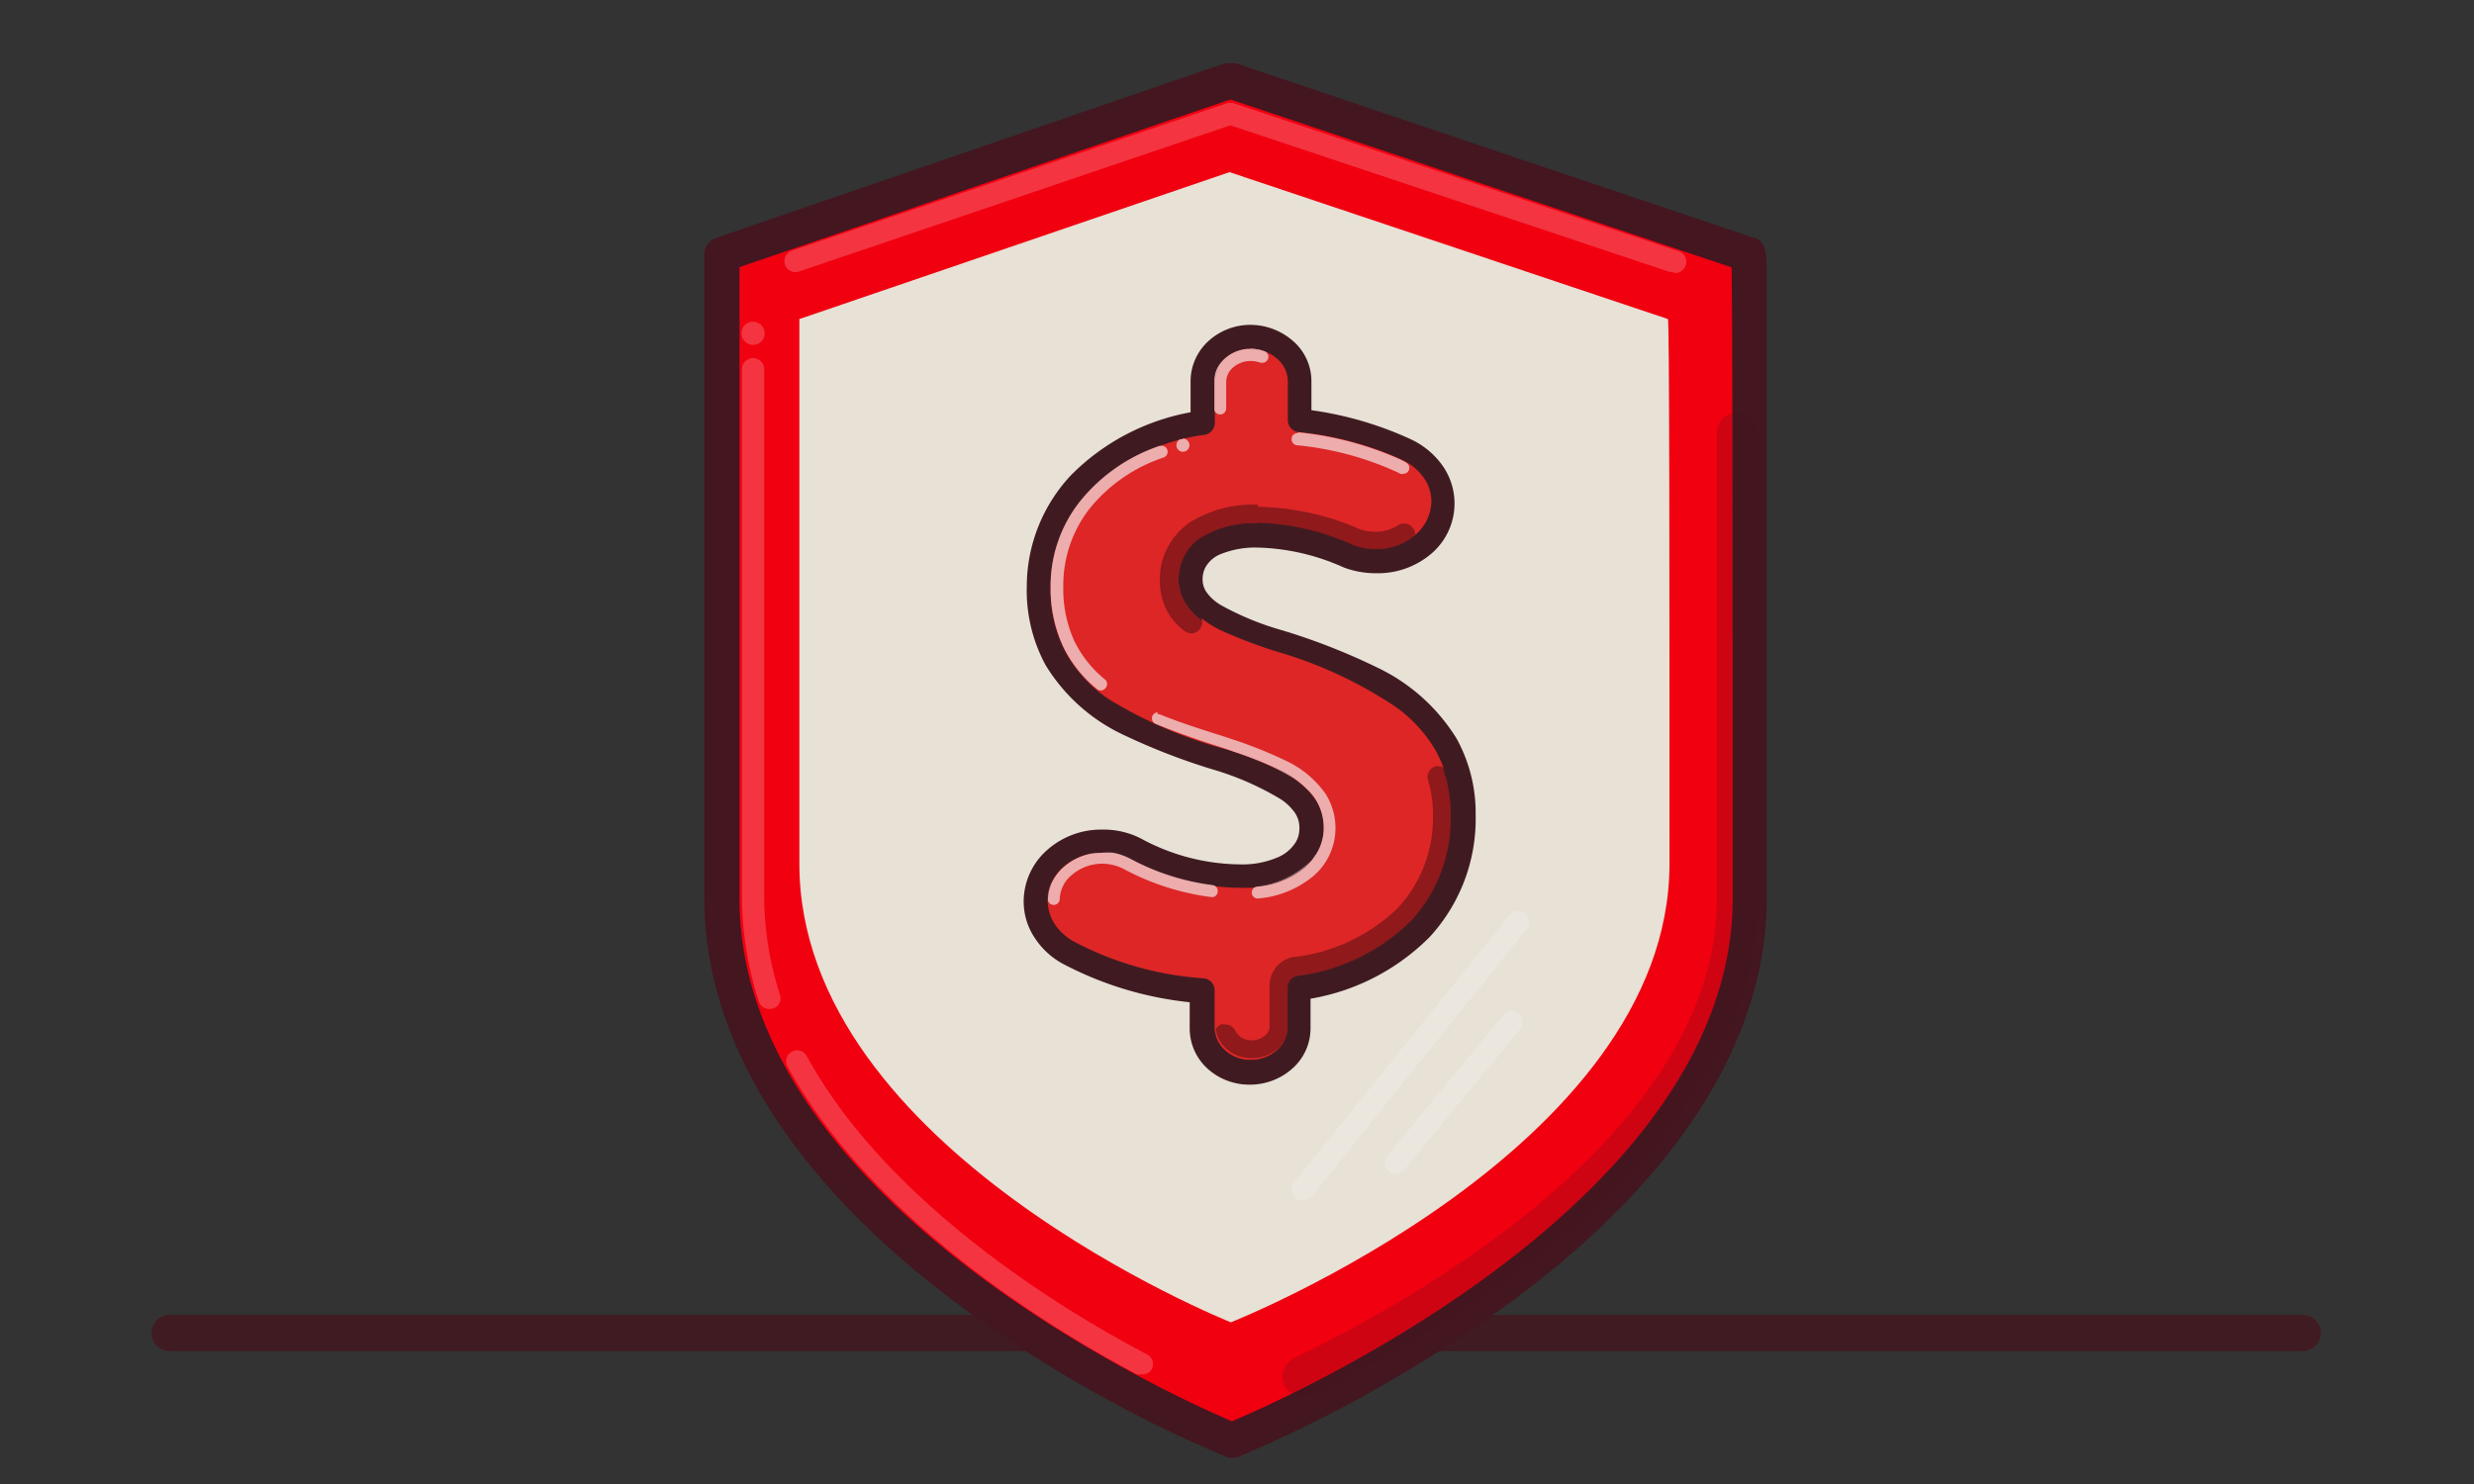 <svg id="predictable" xmlns="http://www.w3.org/2000/svg" xmlns:xlink="http://www.w3.org/1999/xlink" width="470" height="282" viewBox="0 0 470 282"><rect x="0" y="0" width="470" height="282" fill="#333333" stroke="none"/><defs><style>.cls-1{fill:none;}.cls-2{fill:#401b21;}.cls-3{clip-path:url(#clip-path);}.cls-4{fill:#f10010;}.cls-5{fill:#e7e1d6;}.cls-6,.cls-9{fill:#431620;}.cls-7,.cls-8,.cls-9{opacity:0.45;}.cls-8{fill:#fff;}.cls-8,.cls-9{isolation:isolate;}.cls-10{fill:#de2626;}.cls-11{fill:#3f1b21;}.cls-12{fill:#ecadac;}.cls-13{fill:#ae9496;}.cls-14{fill:#8f191b;}</style><clipPath id="clip-path"><rect class="cls-1" x="133.806" y="12.035" width="202" height="265"/></clipPath></defs><path class="cls-2" d="M437.373,256.756H32.239a3.43,3.43,0,0,1-3.433-3.442,3.372,3.372,0,0,1,3.433-3.442H437.466a3.429,3.429,0,0,1,3.433,3.442A3.509,3.509,0,0,1,437.373,256.756Z"/><g class="cls-3"><path class="cls-4" d="M332.509,170.696c0,64.1-98.464,102.992-98.464,102.992s-96.899-38.595-96.899-102.992V48.385l96.603-33.003L332.17,48.385C332.509,48.385,332.509,106.554,332.509,170.696Z"/><path class="cls-5" d="M317.162,164.129c0,54.229-83.328,87.147-83.328,87.147s-81.976-32.664-81.976-87.147v-103.5L233.58,32.71l83.286,27.919C317.162,60.629,317.162,109.859,317.162,164.129Z"/><path class="cls-6" d="M234.045,277.035a3.043,3.043,0,0,1-1.226-.254,247.21,247.21,0,0,1-49.211-27.75c-32.553-23.81-49.802-50.882-49.802-78.335V48.385a3.345,3.345,0,0,1,2.241-3.177L232.65,12.035a3.754,3.754,0,0,1,2.156,0l98.041,33.046c2.663.381,2.705,3.177,2.79,5.846V170.696c0,27.326-17.503,54.398-50.733,78.25a256.328,256.328,0,0,1-49.633,27.877A3.91,3.91,0,0,1,234.045,277.035ZM140.486,50.758V170.696c0,57.576,82.44,94.646,93.559,99.391,11.203-4.745,95.124-42.112,95.124-99.391,0-53.424,0-108.5-.212-119.896l-95.208-31.902Z"/><g class="cls-7"><path class="cls-8" d="M146.151,191.752a2.073,2.073,0,0,1-1.987-1.44,66.047,66.047,0,0,1-3.213-19.616V70.162a2.114,2.114,0,1,1,4.228,0V170.696a61.622,61.622,0,0,0,3.001,18.345,2.073,2.073,0,0,1-1.352,2.626Z"/></g><g class="cls-7"><path class="cls-8" d="M143.022,61.138a2.204,2.204,0,1,1-2.156,2.161,2.159,2.159,0,0,1,2.156-2.161Z"/></g><g class="cls-7"><path class="cls-8" d="M216.965,261.148a2.484,2.484,0,0,1-.972,0c-14.543-7.626-50.098-28.809-66.375-58.465a2.083,2.083,0,1,1,3.636-2.034c15.727,28.851,50.479,49.314,64.684,56.728a2.08,2.08,0,0,1,.845,2.839,1.945,1.945,0,0,1-1.818.932Z"/></g><g class="cls-7"><path class="cls-8" d="M317.881,51.69h-.635l-83.497-27.877-81.975,27.792a2.096,2.096,0,0,1-1.311-3.982l82.61-28.004a2.319,2.319,0,0,1,1.31,0l84.174,28.004a2.145,2.145,0,0,1-.676,4.237Z"/></g><g class="cls-7"><path class="cls-9" d="M247.532,265.427a3.857,3.857,0,0,1-1.691-7.33c24.182-11.693,80.326-43.51,80.326-87.401V82.278a3.847,3.847,0,1,1,7.694,0v88.418c0,48.255-59.188,82.063-84.807,94.349A3.894,3.894,0,0,1,247.532,265.427Z"/></g><g class="cls-7"><path class="cls-8" d="M247.405,228.102a2.077,2.077,0,0,1-1.607-3.389l41.009-50.839a2.084,2.084,0,0,1,2.938-.318,2.098,2.098,0,0,1,.767,1.406,2.092,2.092,0,0,1-.45,1.538l-41.008,51.051a2.115,2.115,0,0,1-1.649.551Z"/></g><g class="cls-7"><path class="cls-8" d="M265.119,223.103a1.991,1.991,0,0,1-1.311-.508,2.079,2.079,0,0,1-.296-2.924l22.069-26.775a2.066,2.066,0,0,1,1.397-.754,2.054,2.054,0,0,1,.806.077,2.077,2.077,0,0,1,.714.38,2.123,2.123,0,0,1,.296,2.966l-22.069,26.775a2.222,2.222,0,0,1-.724.548A2.253,2.253,0,0,1,265.119,223.103Z"/></g><path class="cls-10" d="M246.897,187.727v7.584a8.927,8.927,0,0,1-9.301,8.473,8.765,8.765,0,0,1-9.132-8.473v-7.118a63.32,63.32,0,0,1-25.366-7.117,11.399,11.399,0,0,1-6.468-9.956,11.966,11.966,0,0,1,12.683-11.354,13.96,13.96,0,0,1,6.341,1.398,42.211,42.211,0,0,0,19.955,5.211c8.456,0,13.487-3.94,13.487-9.151,0-6.313-6.807-9.321-16.615-12.71-15.051-4.83-35.259-10.676-35.259-32.919,0-14.532,10.696-27.835,31.2-31.309v-7.88a8.796,8.796,0,0,1,9.132-8.473,8.97,8.97,0,0,1,9.301,8.473v7.414a65.386,65.386,0,0,1,20.124,5.38,11.396,11.396,0,0,1,7.018,10.083,11.966,11.966,0,0,1-12.683,11.227,14.137,14.137,0,0,1-5.285-.932,43.972,43.972,0,0,0-17.164-3.982c-8.921,0-12.684,3.643-12.684,8.473,0,5.677,6.68,8.473,16.911,11.863,14.924,4.872,34.879,11.523,34.879,32.833,0,16.947-11.204,29.657-30.989,32.877"/><path class="cls-11" d="M246.897,187.727h-2.283v7.584a5.63,5.63,0,0,1-1.987,4.236,7.553,7.553,0,0,1-5.031,1.865,7.008,7.008,0,0,1-4.904-1.865,5.643,5.643,0,0,1-1.945-4.236v-7.118a2.284,2.284,0,0,0-2.071-2.287,61.426,61.426,0,0,1-24.352-6.821,10.53,10.53,0,0,1-3.889-3.39,8.179,8.179,0,0,1-1.395-4.533,8.477,8.477,0,0,1,2.917-6.355,11.061,11.061,0,0,1,7.398-2.711,11.436,11.436,0,0,1,5.243,1.144,44.579,44.579,0,0,0,21.138,5.465,19.419,19.419,0,0,0,11.246-3.05,10.968,10.968,0,0,0,3.34-3.644,10.101,10.101,0,0,0,1.183-4.745,9.586,9.586,0,0,0-1.648-5.423,17.354,17.354,0,0,0-6.722-5.465,72.145,72.145,0,0,0-9.893-3.898,84.437,84.437,0,0,1-22.661-9.659,25.955,25.955,0,0,1-7.906-8.473,25.473,25.473,0,0,1-3.086-12.71,26.087,26.087,0,0,1,7.314-18.217,38.018,38.018,0,0,1,21.984-10.803A2.329,2.329,0,0,0,230.79,80.33V72.407a5.764,5.764,0,0,1,1.944-4.237,7.224,7.224,0,0,1,4.905-1.864,7.603,7.603,0,0,1,5.031,1.907,5.642,5.642,0,0,1,1.987,4.237v7.372a2.285,2.285,0,0,0,2.029,2.288,61.535,61.535,0,0,1,19.447,5.169,10.449,10.449,0,0,1,4.228,3.347,7.809,7.809,0,0,1,1.564,4.66,8.476,8.476,0,0,1-2.917,6.228,11.145,11.145,0,0,1-7.398,2.712,11.896,11.896,0,0,1-4.439-.763l-.846,2.118.888-2.118a46.127,46.127,0,0,0-18.052-4.237,18.867,18.867,0,0,0-11.077,2.796,9.486,9.486,0,0,0-3.002,3.516,9.661,9.661,0,0,0-1.014,4.237,8.485,8.485,0,0,0,1.648,5.084,16.922,16.922,0,0,0,6.68,5.126,88.848,88.848,0,0,0,10.104,3.813,81.543,81.543,0,0,1,22.365,10.337,26.637,26.637,0,0,1,7.864,8.473,24.238,24.238,0,0,1,3.043,12.287,28.546,28.546,0,0,1-7.44,20.039,37.298,37.298,0,0,1-21.646,10.549,2.328,2.328,0,0,0-1.903,2.288h2.283l.339,2.245a41.733,41.733,0,0,0,24.224-11.99,33.123,33.123,0,0,0,8.709-23.131,29.275,29.275,0,0,0-3.635-14.574,35.753,35.753,0,0,0-14.882-13.388,121.649,121.649,0,0,0-18.095-7.118,54.367,54.367,0,0,1-11.71-4.787,8.839,8.839,0,0,1-2.748-2.415,4.243,4.243,0,0,1-.804-2.457,4.926,4.926,0,0,1,.508-2.288,5.71,5.71,0,0,1,2.959-2.584,17.472,17.472,0,0,1,7.06-1.229,42.202,42.202,0,0,1,16.277,3.771,17.132,17.132,0,0,0,6.13,1.101,15.622,15.622,0,0,0,10.485-3.686,12.518,12.518,0,0,0,2.029-16.947,15.309,15.309,0,0,0-5.918-4.83,66.732,66.732,0,0,0-20.885-5.762l-.212,2.288h2.241V72.407a10.09,10.09,0,0,0-3.467-7.583,12.33,12.33,0,0,0-8.075-3.093,11.82,11.82,0,0,0-8.032,3.093,10.348,10.348,0,0,0-3.383,7.583v7.88h2.283l-.38-2.245a42.748,42.748,0,0,0-24.563,12.201,30.924,30.924,0,0,0-8.456,21.183,29.711,29.711,0,0,0,3.594,14.998,34.439,34.439,0,0,0,15.051,13.345,121.338,121.338,0,0,0,18.094,6.863l.719-2.161-.761,2.161a54.885,54.885,0,0,1,11.499,5.211,9.687,9.687,0,0,1,2.748,2.627,4.962,4.962,0,0,1,.846,2.923,5.14,5.14,0,0,1-.634,2.542,7.358,7.358,0,0,1-3.551,3.008,16.883,16.883,0,0,1-7.018,1.313,40.039,40.039,0,0,1-18.898-4.914,15.572,15.572,0,0,0-7.399-1.695,15.415,15.415,0,0,0-10.442,3.898,13.055,13.055,0,0,0-4.439,9.744,12.42,12.42,0,0,0,2.198,7.075,14.681,14.681,0,0,0,5.496,4.915,66.326,66.326,0,0,0,26.127,7.372v-2.288h-2.283v7.117a10.351,10.351,0,0,0,3.383,7.584,11.819,11.819,0,0,0,8.032,3.05,12.079,12.079,0,0,0,8.075-3.05,10.179,10.179,0,0,0,3.467-7.584v-7.753h-2.241l.338,2.246Z"/><path class="cls-12" d="M237.596,66.306h-.634a7.22,7.22,0,0,0-4.227,1.779,6.753,6.753,0,0,0-1.522,1.949,5.528,5.528,0,0,0-.508,2.33V77.957a1.185,1.185,0,0,0,1.1.805,1.142,1.142,0,0,0,1.141-1.144V72.449a3.687,3.687,0,0,1,1.311-2.627,5.148,5.148,0,0,1,3.297-1.229,5.616,5.616,0,0,1,1.903.339h.38a1.132,1.132,0,0,0,.55-2.118,7.682,7.682,0,0,0-2.833-.551"/><path class="cls-13" d="M237.596,66.306a7.68,7.68,0,0,1,2.833.551,8.018,8.018,0,0,0-2.663-.466Zm-6.172,3.855a5.601,5.601,0,0,0-.55,2.373v5.211a.807.807,0,0,0,0,.339V72.407a5.528,5.528,0,0,1,.508-2.33"/><path class="cls-12" d="M220.643,84.736h-.38a32.892,32.892,0,0,0-15.136,10.591,25.835,25.835,0,0,0-5.538,16.142,26.275,26.275,0,0,0,2.368,11.354,23.757,23.757,0,0,0,6.468,8.135,1.145,1.145,0,0,0,.719.254,1.182,1.182,0,0,0,.845-.424,1.144,1.144,0,0,0,0-1.61,21.852,21.852,0,0,1-5.876-7.329,24.014,24.014,0,0,1-2.114-10.38,23.717,23.717,0,0,1,4.904-14.701,30.396,30.396,0,0,1,14.163-9.829,1.159,1.159,0,0,0-.423-2.245"/><path class="cls-12" d="M219.924,135.363a1.144,1.144,0,0,0-.465,2.16c4.228,1.737,8.456,3.178,12.43,4.449l1.395.466,1.184.424a70.751,70.751,0,0,1,8.666,3.474,19.255,19.255,0,0,1,5.581,4.024,10.553,10.553,0,0,1,1.226,1.568,10.101,10.101,0,0,1,1.522,5.423,9.119,9.119,0,0,1-1.607,5.211,10.841,10.841,0,0,1-3.001,3.05,16.584,16.584,0,0,1-8.16,2.881,1.185,1.185,0,0,0-.887,1.271,1.141,1.141,0,0,0,1.141.974,18.831,18.831,0,0,0,10.527-4.236,11.962,11.962,0,0,0,4.228-8.982,12.142,12.142,0,0,0-1.86-6.651,19.251,19.251,0,0,0-7.737-6.398,83.812,83.812,0,0,0-10.104-4.024l-1.396-.466c-4.016-1.271-8.455-2.669-12.26-4.237a.76.76,0,0,0-.423,0"/><path class="cls-13" d="M234.468,142.862a51.028,51.028,0,0,1,11.373,5.084,14.695,14.695,0,0,1,2.874,2.414,19.916,19.916,0,0,0-5.58-4.024A70.925,70.925,0,0,0,234.468,142.862Zm15.389,19.7a10.033,10.033,0,0,1-1.903,1.991,16.887,16.887,0,0,1-9.258,3.855,16.885,16.885,0,0,0,8.201-2.881,11.246,11.246,0,0,0,2.96-3.05"/><path class="cls-12" d="M209.398,162.053a12.985,12.985,0,0,0-2.579.255,11.021,11.021,0,0,0-4.651,2.372,9.463,9.463,0,0,0-2.283,2.923,8.243,8.243,0,0,0-.803,3.517,1.141,1.141,0,0,0,2.241-.254,6.145,6.145,0,0,1,2.325-4.618,8.835,8.835,0,0,1,9.935-1.06,48.187,48.187,0,0,0,16.615,5.296,1.1,1.1,0,0,0,1.142-1.017,1.145,1.145,0,0,0-.931-1.271,44.946,44.946,0,0,1-15.727-5.041,11.466,11.466,0,0,0-3.17-1.102,13.102,13.102,0,0,0-2.241,0"/><path class="cls-13" d="M209.313,162.053a12.29,12.29,0,0,0-2.537.255,24.527,24.527,0,0,1,4.82-.255,14.621,14.621,0,0,0-2.072,0Zm-9.47,5.55a7.353,7.353,0,0,0-.846,3.432.573.573,0,0,0,0,.254,7.682,7.682,0,0,1,.804-3.516Z"/><path class="cls-12" d="M246.517,82.321a1.101,1.101,0,0,0-1.142,1.017,1.151,1.151,0,0,0,.037.448,1.125,1.125,0,0,0,.206.4,1.137,1.137,0,0,0,.772.423,59.337,59.337,0,0,1,18.686,4.957,6.352,6.352,0,0,1,.931.466.968.968,0,0,0,.591,0,1.118,1.118,0,0,0,.592-2.076c-.38-.254-.761-.424-1.141-.635a63.315,63.315,0,0,0-19.448-5.169"/><path class="cls-12" d="M224.617,83.465h-.38a1.241,1.241,0,1,0,1.733,1.144,1.269,1.269,0,0,0-1.226-1.271"/><path class="cls-14" d="M273.32,145.615h-.591a2.119,2.119,0,0,0-1.438,2.627,22.273,22.273,0,0,1,.93,6.524,25.111,25.111,0,0,1-6.722,17.837,34.045,34.045,0,0,1-19.405,9.235h-.338a5.546,5.546,0,0,0-4.566,5.423v7.923a2.126,2.126,0,0,1-.888,1.61,3.972,3.972,0,0,1-2.537.889,3.297,3.297,0,0,1-3.044-1.737,2.157,2.157,0,0,0-1.944-1.271,2.044,2.044,0,0,0-.846,0,2.593,2.593,0,0,0-.93.848,5.715,5.715,0,0,0,1.903,3.685,7.005,7.005,0,0,0,4.904,1.865,7.476,7.476,0,0,0,5.031-1.865,5.639,5.639,0,0,0,1.987-4.236v-7.245a2.328,2.328,0,0,1,1.902-2.287,37.3,37.3,0,0,0,21.646-10.55,28.55,28.55,0,0,0,7.441-20.039,25.474,25.474,0,0,0-1.522-8.981,1.688,1.688,0,0,0-.93-.255"/><path class="cls-11" d="M274.081,145.87a25.451,25.451,0,0,1,1.522,8.981,28.541,28.541,0,0,1-7.441,20.039,37.3,37.3,0,0,1-21.645,10.55,2.328,2.328,0,0,0-1.903,2.287h.592v-.339a1.314,1.314,0,0,1,1.057-1.271h.338a38.01,38.01,0,0,0,21.773-10.464,29.053,29.053,0,0,0,7.863-20.759,26.145,26.145,0,0,0-1.099-7.711,1.984,1.984,0,0,0-1.057-1.271Zm-28.875,41.9h-.592v7.583a5.643,5.643,0,0,1-1.987,4.237,7.473,7.473,0,0,1-5.031,1.864,7.01,7.01,0,0,1-4.904-1.864,5.724,5.724,0,0,1-1.902-3.686,2.122,2.122,0,0,0,0,1.949,7.392,7.392,0,0,0,6.933,4.236,8.14,8.14,0,0,0,5.242-1.864,6.318,6.318,0,0,0,2.368-4.829Z"/><path class="cls-14" d="M238.991,95.92a22.496,22.496,0,0,0-12.936,3.347,13.262,13.262,0,0,0-5.454,8.134,15.604,15.604,0,0,0-.254,2.754,12.723,12.723,0,0,0,1.142,5.508,11.468,11.468,0,0,0,3.551,4.236,2.022,2.022,0,0,0,1.268.466,2.118,2.118,0,0,0,2.072-2.288,13.035,13.035,0,0,1-2.833-2.881,8.487,8.487,0,0,1-1.649-5.083,9.676,9.676,0,0,1,1.015-4.237,9.057,9.057,0,0,1,3.002-3.474,18.825,18.825,0,0,1,11.076-2.881,46.804,46.804,0,0,1,18.01,4.237,12.028,12.028,0,0,0,4.44.763,11.145,11.145,0,0,0,7.398-2.711,1.999,1.999,0,0,0-.338-1.356,2.07,2.07,0,0,0-1.776-.974,2.36,2.36,0,0,0-1.141.339,7.683,7.683,0,0,1-4.228,1.229,8.44,8.44,0,0,1-3.086-.508,50.307,50.307,0,0,0-19.363-4.237"/><path class="cls-11" d="M238.991,99.479a19.161,19.161,0,0,0-11.076,2.838,9.486,9.486,0,0,0-3.002,3.516,9.675,9.675,0,0,0-1.015,4.237,8.491,8.491,0,0,0,1.649,5.084,13.035,13.035,0,0,0,2.833,2.881,2.033,2.033,0,0,0-.803-1.525,7.356,7.356,0,0,1-2.283-2.754,8.18,8.18,0,0,1-.761-3.686,9.699,9.699,0,0,1,.211-1.907,8.471,8.471,0,0,1,3.72-5.508,18.405,18.405,0,0,1,10.527-2.627,45.709,45.709,0,0,1,17.757,4.237,11.81,11.81,0,0,0,4.65.847,12.287,12.287,0,0,0,6.596-1.906,2.208,2.208,0,0,0,.93-1.568,11.15,11.15,0,0,1-7.399,2.712,12.03,12.03,0,0,1-4.439-.763,46.8,46.8,0,0,0-18.01-4.237"/></g></svg>